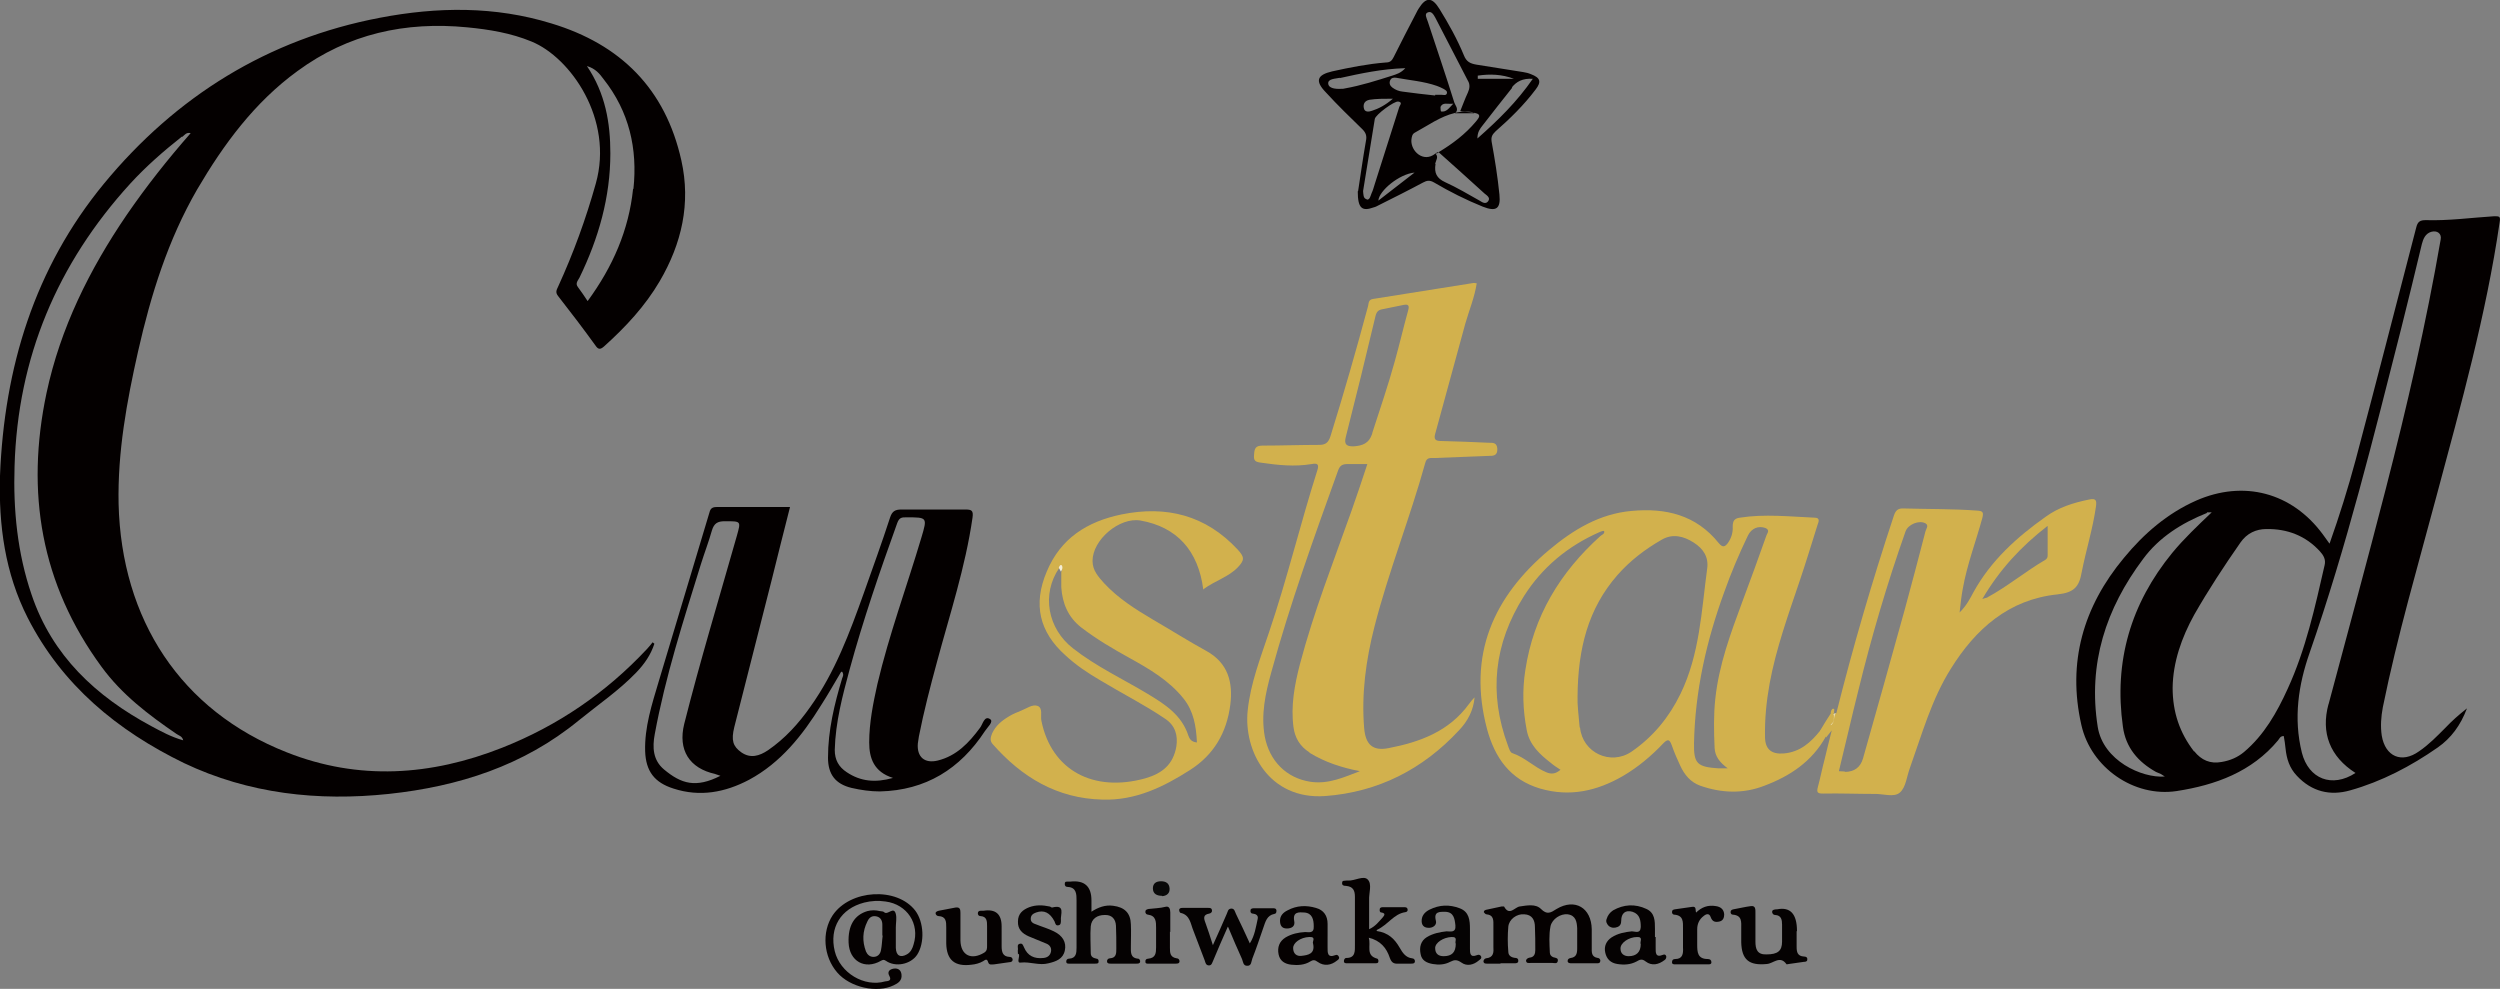 <?xml version="1.0" encoding="UTF-8"?><svg id="_レイヤー_2" xmlns="http://www.w3.org/2000/svg" viewBox="0 0 70.41 27.85"><rect x="0" y="0" width="70.41" height="27.85" fill="#808080" stroke="none"/><defs><style>.cls-1{fill:#090909;}.cls-2{fill:#050203;}.cls-3{fill:#040000;}.cls-4{fill:#f4edd5;}.cls-5{fill:#050102;}.cls-6{fill:#050202;}.cls-7{fill:#050303;}.cls-8{fill:#050101;}.cls-9{fill:#ebdeb2;}.cls-10{fill:#d2b14d;}</style></defs><g id="_レイアウト用"><g><path class="cls-8" d="m42.26,27.14c-.13,0-.25,0-.38,0-.04,0-.09,0-.1-.06,0-.04.03-.08.07-.09.22-.02.22-.17.21-.33,0-.19,0-.39,0-.58,0-.15.02-.31-.2-.33-.02,0-.06-.04-.07-.06,0-.05.04-.06.08-.07.14-.03.28-.06.42-.09.02,0,.07,0,.07,0,.15.28.3.02.44,0,.21-.03.45-.08.6.07.17.17.27.11.44,0,.52-.31.98-.03.99.57,0,.17,0,.34,0,.5,0,.14-.02.28.17.31.04,0,.08.04.07.09-.01.07-.07.06-.12.06-.23,0-.45,0-.68,0-.05,0-.11,0-.12-.06,0-.06.04-.08.09-.09.15-.02.18-.12.18-.26,0-.19,0-.39,0-.58-.01-.18-.04-.36-.27-.39-.2-.02-.43.13-.48.33-.05.25-.03.5-.02.75,0,.06.04.11.1.13.07.02.15.02.12.12-.02.07-.1.04-.15.04-.2,0-.4,0-.6,0-.06,0-.13.02-.14-.06,0-.05.05-.08.1-.09.13-.01.16-.11.16-.21,0-.22,0-.44-.01-.65,0-.2-.08-.35-.3-.36-.21-.02-.43.14-.45.35-.02.23-.02.47,0,.7,0,.12.09.17.21.18.05,0,.08.04.07.09,0,.05-.05.06-.1.06-.13,0-.27,0-.4,0Z"/><path class="cls-6" d="m30.72,25.69c.21-.14.41-.21.63-.18.32.04.49.2.5.52.01.21,0,.42,0,.63,0,.15-.02.32.2.34.04,0,.07.05.06.09-.01.05-.06.05-.1.05-.24,0-.49,0-.73,0-.04,0-.09,0-.1-.05-.01-.06.03-.1.08-.1.18-.01.18-.14.18-.27,0-.22,0-.44-.01-.65-.01-.19-.12-.31-.32-.3-.2,0-.37.1-.39.32-.02.25,0,.5,0,.75,0,.11.07.14.16.16.05,0,.07.05.06.09,0,.05-.05.05-.1.05-.23,0-.47,0-.7,0-.05,0-.11.01-.11-.06,0-.05.03-.08.08-.08.2-.01.21-.16.21-.31,0-.44,0-.89,0-1.33,0-.17,0-.37-.25-.38-.06,0-.09-.04-.08-.1,0-.06.06-.05.1-.05.02,0,.03,0,.05,0q.6-.07.6.53c0,.1,0,.2,0,.35Z"/><path class="cls-8" d="m38.77,26.22c.34.05.51.23.65.47.08.14.17.28.35.3.05,0,.08.04.08.08,0,.07-.06.07-.11.07-.12,0-.24,0-.35,0-.14.01-.2-.03-.25-.17-.09-.27-.26-.48-.59-.56.07.23-.1.5.24.59.02,0,.04.06.03.08,0,.05-.05.05-.1.05-.26,0-.52,0-.78,0-.04,0-.09,0-.09-.06,0-.04.02-.09.07-.09.26,0,.24-.2.24-.38,0-.45,0-.89,0-1.34,0-.18-.05-.29-.25-.31-.06,0-.12-.01-.11-.09,0-.07.07-.05.12-.06.02,0,.03,0,.05,0,.19.01.43-.15.55-.03.13.13.03.38.04.58,0,.27,0,.53,0,.82.18-.08.28-.22.39-.34.05-.06.07-.11-.04-.13-.05,0-.06-.05-.05-.1.01-.05.06-.05.1-.05.19,0,.39,0,.58,0,.04,0,.09,0,.1.05.02.05-.02.09-.06.09-.33.05-.48.35-.8.5Z"/><path class="cls-6" d="m34.58,26.1c-.16.36-.29.66-.41.95-.03.06-.04.14-.12.14-.09,0-.1-.08-.12-.14-.11-.28-.21-.56-.32-.84-.08-.19-.09-.44-.36-.5-.02,0-.04-.05-.04-.08,0-.05.05-.06.09-.06.24,0,.49,0,.73,0,.04,0,.09,0,.1.05.02.06-.02.1-.07.11-.18.03-.16.13-.11.26.07.19.13.38.21.63.15-.33.27-.6.39-.88.03-.06.03-.14.12-.15.1-.01.11.09.14.15.13.27.26.54.39.83.14-.22.17-.46.22-.68.03-.11-.05-.15-.14-.16-.05,0-.07-.05-.06-.09,0-.05.05-.06.1-.06.18,0,.35,0,.53,0,.04,0,.09,0,.1.06,0,.04,0,.09-.06.1-.21.04-.25.22-.31.39-.1.29-.2.59-.31.87-.03.08-.02.21-.15.2-.11,0-.11-.12-.14-.19-.13-.28-.25-.57-.39-.9Z"/><path class="cls-6" d="m50.6,26.23c0,.14,0,.29,0,.43,0,.15.02.27.21.28.05,0,.1.02.09.09,0,.05-.05.06-.1.06-.14.02-.28.04-.42.06-.02,0-.07.02-.07,0-.18-.25-.37-.01-.55,0-.5.05-.71-.12-.72-.62,0-.13,0-.25,0-.38,0-.18.03-.37-.24-.39-.04,0-.06-.04-.06-.07,0-.05.03-.07.08-.08.17-.03.33-.07.49-.09.14-.02.13.1.13.19,0,.27,0,.54,0,.81,0,.21.05.37.31.36.32,0,.44-.1.44-.36,0-.16,0-.32,0-.48,0-.13-.02-.26-.19-.27-.05,0-.08-.03-.09-.08,0-.07.05-.07.11-.08,0,0,.02,0,.03,0q.56-.11.56.61Z"/><path class="cls-8" d="m28.21,26.22c0,.14,0,.29,0,.43,0,.16.03.29.22.3.05,0,.08.02.09.07,0,.06-.04.08-.1.08-.14.02-.28.04-.42.06-.07,0-.14.03-.17-.06-.03-.11-.08-.07-.14-.03-.1.06-.22.09-.33.1-.47.06-.7-.13-.71-.6,0-.15,0-.3,0-.45,0-.16,0-.31-.22-.32-.04,0-.08-.04-.08-.08,0-.04.05-.06.09-.07.16-.03.31-.06.47-.09.13-.02.14.06.14.15,0,.26,0,.52,0,.78.01.42.31.56.67.34.08-.05.08-.12.08-.19,0-.18,0-.37,0-.55,0-.14,0-.28-.19-.29-.05,0-.07-.04-.07-.08,0-.05.04-.07.08-.07.03,0,.05,0,.08,0q.51-.08.51.44c0,.05,0,.1,0,.15Z"/><path class="cls-6" d="m28.67,26.88c0-.06-.01-.1,0-.15,0-.05-.03-.13.05-.15.08-.02.09.04.12.1.1.24.29.33.55.3.11-.01.19-.07.21-.18.02-.1-.03-.18-.12-.22-.17-.07-.34-.14-.51-.21-.18-.08-.31-.2-.3-.42,0-.22.14-.33.32-.4.19-.07.38-.06.57-.02.02,0,.05.03.07.03.39-.1.23.2.25.36,0,.06,0,.13-.07.14-.08.02-.09-.06-.11-.11-.13-.25-.3-.33-.52-.25-.08.03-.15.07-.15.18,0,.09.07.13.14.15.17.07.35.12.51.2.25.12.36.31.31.54-.05.24-.25.31-.46.36-.26.07-.52-.05-.78-.02-.14.02-.01-.18-.06-.25Z"/><path class="cls-2" d="m47.76,25.71c.16-.16.34-.23.57-.19.13.02.22.09.23.23,0,.08-.02.17-.12.2-.12.03-.21.02-.26-.12-.04-.12-.13-.09-.2-.03-.12.09-.18.22-.18.37,0,.14,0,.29,0,.43,0,.22.01.41.3.41.06,0,.1.03.1.09,0,.06-.05.06-.09.06-.31,0-.62,0-.93,0-.04,0-.09,0-.09-.06,0-.06.03-.09.09-.09.21,0,.23-.15.22-.32,0-.18,0-.35,0-.53,0-.19.02-.38-.25-.4-.03,0-.06-.03-.06-.07,0-.06.03-.07.08-.08.16-.02.33-.05.49-.07.14-.02.07.12.12.18Z"/><path class="cls-5" d="m32.95,26.24c0,.15,0,.3,0,.45,0,.14,0,.27.19.3.05,0,.08.04.08.08,0,.07-.06.07-.11.07-.25,0-.5,0-.75,0-.04,0-.09.01-.1-.04-.01-.06.02-.1.08-.1.21-.02.22-.16.22-.32,0-.18,0-.37,0-.55,0-.17,0-.34-.23-.37-.04,0-.08-.04-.07-.09,0-.05.05-.06.09-.07.16-.02.32-.02.47-.06.11-.03.14.06.14.16,0,.18,0,.37,0,.55Z"/><path class="cls-1" d="m32.73,25.23c-.14,0-.26-.05-.26-.21,0-.14.09-.2.23-.2.14,0,.23.06.24.2.01.14-.08.21-.21.22Z"/><path class="cls-9" d="m51.71,20.08c-.04.14-.02.3-.15.41-.02-.03-.03-.07,0-.1.06-.07.05-.16.06-.25,0-.02.02-.04.05-.05.02,0,.03,0,.05,0Z"/><path class="cls-10" d="m51.66,20.08s-.03.03-.05.05c-.02-.02-.03-.03-.05-.05,0-.05.03-.12.07-.12.06,0,.01.08.03.12Z"/><path class="cls-3" d="m18.43,18.13c-.1.31-.28.57-.51.81-.49.51-1.08.91-1.62,1.35-1.56,1.28-3.39,1.86-5.35,2.07-1.99.21-3.94,0-5.77-.87-1.87-.91-3.43-2.19-4.4-4.09C.14,16.14-.04,14.79,0,13.4c.12-3.05.97-5.85,2.93-8.23C4.96,2.71,7.55,1.1,10.7.5c1.62-.31,3.24-.33,4.83.16,1.95.59,3.21,1.84,3.66,3.86.27,1.21.01,2.34-.61,3.4-.41.7-.96,1.29-1.56,1.83-.11.1-.17.1-.25-.02-.34-.47-.69-.93-1.05-1.39-.09-.11-.04-.18,0-.27.43-.94.78-1.9,1.06-2.9.51-1.81-.71-3.55-1.81-4-.58-.24-1.19-.34-1.81-.4-1.74-.17-3.35.18-4.78,1.23-1.21.88-2.08,2.06-2.83,3.34-.82,1.42-1.3,2.96-1.66,4.55-.32,1.42-.58,2.84-.55,4.3.08,3.25,1.74,5.82,4.74,7,2.02.8,4.06.66,6.06-.13,1.57-.62,2.93-1.55,4.08-2.78.06-.06.11-.13.16-.19l.05.04ZM5.12,3.85c-.52.41-1.01.84-1.45,1.32C1.61,7.43.5,10.07.41,13.13c-.04,1.23.08,2.45.48,3.62.58,1.72,1.81,2.86,3.37,3.7.28.15.57.31.9.4-.03-.12-.12-.13-.19-.18-.79-.54-1.54-1.11-2.11-1.89-1.71-2.33-2.14-4.92-1.55-7.71.39-1.83,1.21-3.48,2.26-5.02.55-.8,1.15-1.56,1.8-2.3-.12-.03-.17.05-.23.1Zm12.72,1.47c.12-1.13-.12-2.18-.84-3.09-.11-.15-.23-.3-.47-.37.52.77.66,1.6.66,2.46,0,1.23-.33,2.39-.87,3.5-.04.08-.13.16-.04.27.09.12.17.24.27.39.71-.97,1.16-2,1.28-3.16Z"/><path class="cls-3" d="m65.61,15.31c.28-.79.52-1.56.73-2.34.58-2.18,1.14-4.37,1.71-6.56.04-.17.11-.21.27-.21.65.02,1.29-.07,1.93-.11.14,0,.18,0,.15.17-.38,2.61-1.09,5.14-1.77,7.68-.53,1.99-1.11,3.96-1.52,5.98-.05.27-.07.53-.03.8.1.59.56.79,1.05.44.28-.19.51-.43.75-.67.17-.18.36-.35.6-.54-.18.48-.45.84-.82,1.1-.76.53-1.58.96-2.47,1.21-.56.16-1.08.04-1.5-.41-.21-.22-.29-.48-.32-.77-.01-.12-.03-.23-.05-.35-.1,0-.12.07-.16.12-.74.89-1.76,1.26-2.86,1.43-1.2.18-2.41-.66-2.68-1.86-.4-1.76.05-3.33,1.2-4.71.56-.68,1.22-1.25,2.03-1.61,1.34-.59,2.7-.23,3.57.95.05.07.11.15.18.25Zm-3.81,5.85c.2.25.45.36.77.3.24-.04.45-.13.63-.28.57-.48.93-1.12,1.23-1.78.51-1.11.77-2.3,1.04-3.48.04-.16-.03-.28-.13-.39-.4-.44-.92-.64-1.51-.63-.29,0-.55.12-.73.38-.46.66-.9,1.33-1.3,2.03-.36.65-.6,1.34-.61,2.06,0,.69.2,1.27.6,1.79Zm3.78-1.32c.54-2.02,1.09-4.04,1.61-6.06.6-2.33,1.14-4.67,1.55-7.04.03-.16-.1-.26-.27-.21-.16.05-.22.19-.26.34-.19.79-.38,1.58-.58,2.37-.78,3.07-1.54,6.15-2.58,9.14-.32.91-.46,1.85-.22,2.82.19.74.85,1,1.51.57-.72-.46-.98-1.13-.76-1.94Zm-3.43-5.39c-.7.28-1.34.68-1.79,1.29-1.05,1.4-1.56,2.95-1.28,4.73.15.95,1.24,1.45,1.89,1.4-.04-.02-.07-.05-.11-.07-.04-.02-.09-.04-.14-.06-.5-.28-.85-.68-.93-1.27-.26-1.84.22-3.47,1.39-4.9.33-.4.71-.76,1.11-1.14-.07,0-.1,0-.13,0Z"/><path class="cls-10" d="m41.53,19.64c-.03.37-.2.68-.44.93-1.02,1.1-2.28,1.74-3.77,1.85-1.58.11-2.3-1.27-2.18-2.41.08-.77.36-1.48.6-2.2.51-1.5.88-3.05,1.36-4.56.06-.18,0-.21-.16-.18-.48.08-.95.03-1.43-.04-.16-.02-.21-.06-.19-.23.01-.17.04-.25.24-.25.53,0,1.06-.02,1.59-.02.18,0,.26-.06.32-.24.38-1.22.73-2.44,1.06-3.67.02-.09.01-.18.14-.2.94-.15,1.89-.3,2.83-.45.02,0,.05,0,.09.01-.06.39-.21.75-.32,1.13-.28,1.04-.57,2.07-.85,3.11-.04.14,0,.2.15.2.45.01.91.03,1.36.05.11,0,.23-.01.24.17.01.2-.12.2-.24.2-.51.02-1.02.04-1.54.06-.11,0-.21-.02-.25.14-.43,1.55-1.03,3.05-1.43,4.61-.24.94-.37,1.89-.29,2.86.04.46.24.65.69.56.88-.17,1.7-.47,2.26-1.24.05-.07.1-.13.16-.19Zm-4.65,1.55c-.27-.17-.41-.41-.45-.71-.08-.6.03-1.19.18-1.77.39-1.48.95-2.9,1.46-4.34.15-.42.29-.85.44-1.3-.21,0-.39,0-.56,0-.14,0-.21.04-.26.17-.68,1.89-1.36,3.77-1.89,5.71-.16.58-.29,1.17-.18,1.79.13.69.61,1.18,1.3,1.28.5.07.93-.13,1.38-.3-.51-.1-.98-.25-1.42-.52Zm1.77-9c.22-.68.45-1.35.64-2.04.13-.47.24-.94.37-1.41.04-.14,0-.18-.14-.15-.2.04-.39.08-.59.12-.11.02-.16.07-.19.19-.27,1.14-.55,2.28-.84,3.42-.05.2.03.26.24.25.22-.02.42-.07.51-.37Z"/><path class="cls-10" d="m51.42,20.75c-.39.7-1.01,1.11-1.73,1.38-.59.23-1.2.21-1.8,0-.28-.1-.45-.31-.57-.57-.09-.19-.17-.38-.24-.58-.06-.16-.11-.17-.23-.05-.34.36-.72.68-1.15.93-.73.42-1.49.59-2.32.35-.85-.25-1.28-.87-1.5-1.68-.55-2.08.17-3.72,1.76-5.05.67-.56,1.41-1.01,2.31-1.09.96-.09,1.82.11,2.46.91.11.13.17.1.25,0,.1-.14.15-.3.14-.47,0-.16.05-.23.2-.25.7-.11,1.41-.03,2.11,0,.16,0,.11.12.08.2-.17.54-.33,1.07-.51,1.6-.32.95-.66,1.89-.84,2.87-.09.5-.14,1-.13,1.5,0,.35.18.5.53.47.46-.04.76-.31,1.03-.65.12,0,.18.04.16.17Zm-6.92-.26c.07.71.86,1.08,1.45.68.61-.42,1.06-.97,1.38-1.63.54-1.11.59-2.33.75-3.52.05-.33-.11-.57-.38-.74-.28-.18-.59-.26-.9-.08-.47.27-.89.59-1.25,1-.82.94-1.11,2.06-1.12,3.42-.01.2.03.54.06.87Zm-.83.99c-.31-.24-.59-.5-.67-.91-.11-.57-.13-1.13-.04-1.7.23-1.52.98-2.75,2.11-3.77.04-.04.13-.06.11-.14-.01,0-.02-.01-.02-.01-.04.01-.08.02-.12.04-.88.39-1.6.98-2.12,1.8-.84,1.33-1,2.73-.45,4.21.03.08.06.19.12.21.36.12.62.4.96.54.14.06.26.05.4-.07-.11-.07-.2-.13-.28-.2Zm4.62-.42c-.02-.46-.03-.92.02-1.38.1-.95.43-1.84.76-2.73.23-.62.46-1.24.68-1.87.02-.06.11-.15-.03-.21-.2-.07-.39.01-.49.21-.25.52-.48,1.06-.67,1.6-.5,1.37-.82,2.78-.85,4.25-.01.58.09.67.69.71.07,0,.13,0,.26,0-.23-.17-.36-.34-.37-.58Z"/><path class="cls-3" d="m23.69,18.92c-.19.32-.37.64-.57.95-.52.84-1.13,1.61-2.02,2.09-.68.36-1.39.49-2.13.25-.54-.17-.78-.49-.8-1.05-.02-.68.19-1.32.38-1.96.47-1.58.95-3.15,1.42-4.73.03-.12.06-.19.21-.19.68,0,1.36,0,2.07,0-.18.7-.35,1.39-.52,2.07-.35,1.38-.7,2.75-1.05,4.13-.09.37-.04.54.2.71.26.18.51.1.75-.06.48-.33.86-.75,1.19-1.22.7-.98,1.11-2.09,1.51-3.21.25-.71.51-1.42.74-2.13.06-.18.15-.22.32-.22.6,0,1.19,0,1.79,0,.18,0,.24.02.21.23-.2,1.39-.64,2.72-1,4.06-.19.7-.37,1.39-.51,2.1-.01.07-.02.13-.03.2-.03.38.19.57.56.48.53-.13.88-.5,1.19-.92.08-.1.12-.35.28-.25.12.07-.07.23-.14.34-.7,1.07-1.67,1.67-2.96,1.7-.27,0-.54-.04-.8-.1-.45-.11-.66-.38-.66-.85,0-.77.18-1.51.4-2.24.02-.05.05-.1,0-.18Zm.79,1.99c0-.55.11-1.1.23-1.64.33-1.4.83-2.75,1.24-4.13.17-.57.17-.57-.42-.57-.13,0-.2,0-.26.16-.49,1.36-.96,2.73-1.34,4.12-.2.74-.4,1.49-.42,2.27,0,.28.11.48.34.63.39.26.8.3,1.3.16-.54-.17-.67-.56-.67-1Zm-4.33.89c-.74-.16-1.06-.68-.88-1.41.45-1.78.98-3.53,1.48-5.29.12-.43.13-.42-.34-.42-.2,0-.3.06-.36.26-.09.32-.21.63-.31.95-.49,1.58-1,3.16-1.3,4.79-.07.37-.05.73.26.99.49.41.9.53,1.59.18-.08-.03-.12-.04-.15-.05Z"/><path class="cls-10" d="m51.42,20.75c-.03-.08-.09-.13-.16-.17.1-.17.2-.33.31-.5.04,0,.07.03.08.07,0,.08.01.17-.06.23-.03.03-.08.02-.11.04.03,0,.06,0,.09,0,.12-.08.05-.25.15-.34.47-1.87,1.01-3.72,1.62-5.56.05-.15.12-.21.28-.2.69.02,1.38.01,2.06.06.17.01.19.05.15.21-.18.66-.43,1.31-.55,1.99-.04.21-.06.41-.09.67.19-.19.29-.38.39-.57.49-.89,1.22-1.55,2.04-2.13.36-.26.77-.39,1.21-.48.22-.05.22.04.2.2-.09.63-.28,1.23-.4,1.84-.07.41-.21.58-.68.63-1.37.14-2.31.97-3.01,2.1-.54.86-.81,1.84-1.15,2.79-.09.24-.11.54-.28.69-.17.15-.48.03-.73.04-.48,0-.96-.02-1.44-.01-.16,0-.18-.04-.14-.19.07-.26.12-.52.19-.78.06-.25.12-.5.2-.81-.08.1-.12.15-.16.2Zm.53.99q.41,0,.52-.38c.4-1.4.79-2.81,1.18-4.21.2-.73.39-1.46.58-2.19.02-.07.1-.16,0-.22-.18-.1-.49.03-.56.22-.52,1.47-.96,2.97-1.33,4.48-.19.75-.36,1.51-.55,2.28.08,0,.13.01.18.01Zm4.03-4.92c.57-.31,1.07-.73,1.62-1.05.05-.03.07-.07.07-.12,0-.26,0-.53,0-.84-.76.59-1.35,1.23-1.84,2.06.08-.03.11-.03.14-.04Z"/><path class="cls-10" d="m51.56,20.38s0,.07,0,.1c-.03-.09-.14.09-.14-.04,0-.09.07-.1.14-.06Z"/><path class="cls-10" d="m33.89,16.61c-.14-1.11-.75-1.77-1.77-1.95-.59-.1-1.35.54-1.35,1.14,0,.27.17.45.33.63.39.42.88.73,1.37,1.02.5.29.99.6,1.5.88.62.34.76.89.68,1.52-.1.78-.46,1.41-1.14,1.84-.75.48-1.54.86-2.46.83-1.28-.03-2.27-.63-3.09-1.56-.09-.1-.06-.2-.02-.3.1-.22.27-.36.47-.48.11-.07.24-.12.36-.17.15-.06.31-.18.45-.13.16.06.08.28.11.42.28,1.39,1.46,2.03,2.93,1.62.48-.14.78-.39.87-.89.05-.32-.03-.6-.32-.79-.59-.4-1.23-.72-1.84-1.09-.34-.2-.67-.42-.96-.69-.74-.66-.92-1.44-.53-2.36.39-.94,1.14-1.41,2.1-1.61,1.27-.26,2.38.02,3.28.99.19.21.2.29,0,.5-.26.27-.63.37-.96.61Zm-4.06-.61c-.5.73-.33,1.7.39,2.26.65.51,1.4.86,2.1,1.28.48.29.96.59,1.15,1.18.03.09.09.18.24.19-.02-.45-.09-.88-.38-1.24-.41-.51-.96-.83-1.52-1.14-.47-.26-.93-.53-1.36-.86-.37-.29-.53-.68-.56-1.13,0-.14,0-.29,0-.43.02-.05.04-.11-.06-.11Z"/><path class="cls-4" d="m29.88,16.1s-.04-.07-.06-.11c.01-.04.05-.1.08-.07.04.05.02.12-.02.18Z"/><path class="cls-3" d="m38.25,5.38c.06-.38.13-.9.22-1.41.03-.14,0-.23-.1-.33-.35-.34-.7-.68-1.03-1.04-.31-.32-.25-.49.18-.59.5-.11,1-.21,1.51-.25.12,0,.17-.05.22-.15.21-.42.42-.83.64-1.25.02-.04.04-.08.06-.11.21-.34.38-.34.59,0,.26.42.5.85.69,1.31.07.18.18.23.35.26.44.07.88.14,1.32.21.07.01.15.03.22.06.26.1.3.21.13.43-.33.44-.72.82-1.13,1.18-.09.09-.13.15-.11.29.09.49.17.99.22,1.49.04.4-.09.49-.47.34-.47-.19-.93-.42-1.37-.68-.12-.07-.2-.06-.31,0-.41.22-.83.43-1.25.64-.04.02-.09.05-.14.06-.33.12-.45.03-.45-.45Zm2.73-2.2c-.42.1-.77.36-1.14.56-.07.04-.08.12-.09.2-.02.32.34.65.67.39.03-.02.08,0,.09-.04.4-.24.76-.51,1.06-.87.07-.09.18-.2-.04-.24-.18-.03-.37-.05-.55,0Zm.15-.06c.07-.17.13-.34.21-.51.05-.11.07-.23,0-.34-.3-.59-.61-1.17-.91-1.76-.05-.09-.11-.21-.22-.16-.1.04-.03.16,0,.25.25.76.51,1.52.75,2.29.03.09.14.19.02.3.18,0,.37,0,.55,0-.12-.08-.26-.02-.4-.06Zm-2.64,2.5c.09.02.11-.11.14-.18.04-.08.06-.17.09-.26.23-.72.46-1.44.69-2.17.02-.05.1-.13-.03-.15-.11-.02-.64.37-.66.49-.11.68-.22,1.35-.33,2.03.01.09,0,.21.1.23Zm1.94-1c-.04.25.03.4.27.51.33.15.65.34.97.52.08.05.17.11.24.02.08-.1-.04-.17-.1-.22-.43-.39-.86-.78-1.3-1.17-.03.01-.06.03-.09.04.11.09.02.2,0,.29Zm2.16-2.15c-.28.35-.56.71-.84,1.07-.07.09-.14.18-.14.36.59-.52,1.11-1.03,1.56-1.68-.29-.02-.46.08-.59.24Zm-4.85-.28c-.12.03-.36.02-.33.18.03.14.26.14.42.13.02,0,.03-.01.05-.01.45-.08.89-.22,1.33-.36.12-.04.24-.07.37-.21-.67.02-1.26.15-1.85.28Zm2.68.48c.06,0,.12,0,.18,0,.05,0,.13.03.15-.04.02-.07-.05-.1-.1-.13-.06-.03-.12-.06-.18-.08-.37-.13-.77-.16-1.15-.23-.07-.01-.14,0-.17.08-.03.08,0,.15.07.2.08.06.18.1.28.11.31.04.61.08.92.11,0,0,0,0,0-.01Zm-1.6,2.98c.35-.27.68-.53,1.02-.79-.43.04-1,.51-1.02.79Zm-.25-2.84c-.14.03-.18.12-.16.23.02.13.15.11.23.08.19-.06.38-.16.59-.34-.27,0-.46,0-.66.03Zm3.05-.68s0,.06,0,.09h1.02c-.34-.13-.68-.14-1.02-.09Zm-1.05.88s0,.13.02.13c.14.02.21-.08.34-.22-.17.02-.29-.05-.36.09Z"/><path class="cls-8" d="m25.23,26.25c0,.15,0,.3,0,.45.01.22.13.28.31.18.11-.06.16-.17.19-.28.18-.58-.18-1.13-.79-1.21-.2-.03-.4-.02-.6.03-.66.17-.99.71-.83,1.37.15.61.83,1.02,1.42.85.05-.01.2,0,.12-.15-.07-.12,0-.19.12-.21.13-.02.21.05.22.17.02.16-.09.24-.22.3-.47.23-1.23.06-1.59-.36-.39-.45-.44-1.14-.13-1.61.49-.73,1.81-.81,2.33-.13.24.32.27.9.05,1.24-.18.27-.61.36-.88.17-.06-.04-.08-.03-.14,0-.45.26-.89.01-.91-.51-.02-.48.16-.78.53-.89.12-.03.23-.03.35,0,.04.01.09,0,.12.03.1.1.27-.18.33.05.03.12,0,.25,0,.38,0,.04,0,.08,0,.13,0,0,0,0,0,0Zm-.38.09c0-.1,0-.2,0-.3,0-.1-.04-.2-.16-.23-.13-.03-.21.03-.26.14-.14.28-.15.56-.04.85.04.09.11.15.21.15.12,0,.19-.08.21-.18.03-.14.03-.28.05-.42,0,0,0,0-.01,0Z"/><path class="cls-7" d="m41.4,26.39c0,.11,0,.22,0,.33,0,.12,0,.26.2.18.04-.02.09-.01.11.03.03.06-.02.09-.06.12-.15.13-.34.17-.49.06-.13-.09-.2-.08-.32-.02-.15.08-.32.09-.49.06-.17-.03-.31-.1-.34-.28-.04-.19,0-.37.18-.48.17-.1.36-.14.55-.16.11,0,.27.05.25-.17-.02-.19-.05-.37-.28-.38-.15,0-.34-.02-.27.25.03.11-.06.19-.17.2-.13.01-.22-.04-.23-.17-.01-.16.08-.27.22-.34.28-.14.56-.15.85-.04.27.1.29.34.29.59,0,.08,0,.15,0,.23Zm-.52,0c-.23.01-.46.16-.46.31,0,.16.09.23.24.23.23,0,.34-.11.34-.35-.04-.05.08-.2-.12-.19Z"/><path class="cls-6" d="m46.63,26.39c0,.1,0,.2,0,.3,0,.14-.01.29.21.2.04-.02.08,0,.09.05,0,.05-.02.08-.05.1-.17.13-.36.17-.53.04-.1-.08-.16-.06-.26,0-.17.09-.35.1-.54.07-.19-.03-.3-.14-.34-.32-.04-.18.03-.33.18-.43.17-.11.37-.15.57-.17.09,0,.24.08.25-.12,0-.18-.02-.36-.23-.43-.2-.06-.32.04-.32.25,0,.09-.03.15-.11.18-.08.03-.16.03-.24-.03-.06-.06-.09-.13-.06-.2.03-.1.09-.18.18-.24.3-.17.62-.19.94-.04.24.11.24.34.24.56,0,.08,0,.15,0,.23Zm-.52,0c-.24,0-.48.17-.47.33,0,.14.1.21.23.21.22,0,.34-.12.34-.34-.04-.05.09-.21-.11-.2Z"/><path class="cls-8" d="m37.39,26.36c0,.11,0,.22,0,.33,0,.13-.01.3.22.21.04-.02.08,0,.1.05.02.05-.02.08-.05.1-.17.14-.37.17-.55.04-.08-.06-.13-.06-.21-.01-.16.1-.35.11-.53.09-.18-.02-.32-.1-.36-.29-.04-.2.02-.37.2-.48.17-.1.36-.14.55-.15.1,0,.25.05.24-.16,0-.19-.04-.37-.26-.39-.15-.01-.34-.03-.29.24.03.14-.06.21-.21.21-.14,0-.19-.09-.19-.22,0-.14.09-.23.21-.29.26-.14.53-.15.8-.07.22.06.33.22.33.45,0,.12,0,.24,0,.35Zm-.52.03c-.24.01-.45.16-.45.31,0,.16.1.24.24.22.17-.02.39-.05.32-.35-.03-.04.1-.19-.1-.18Z"/></g></g></svg>